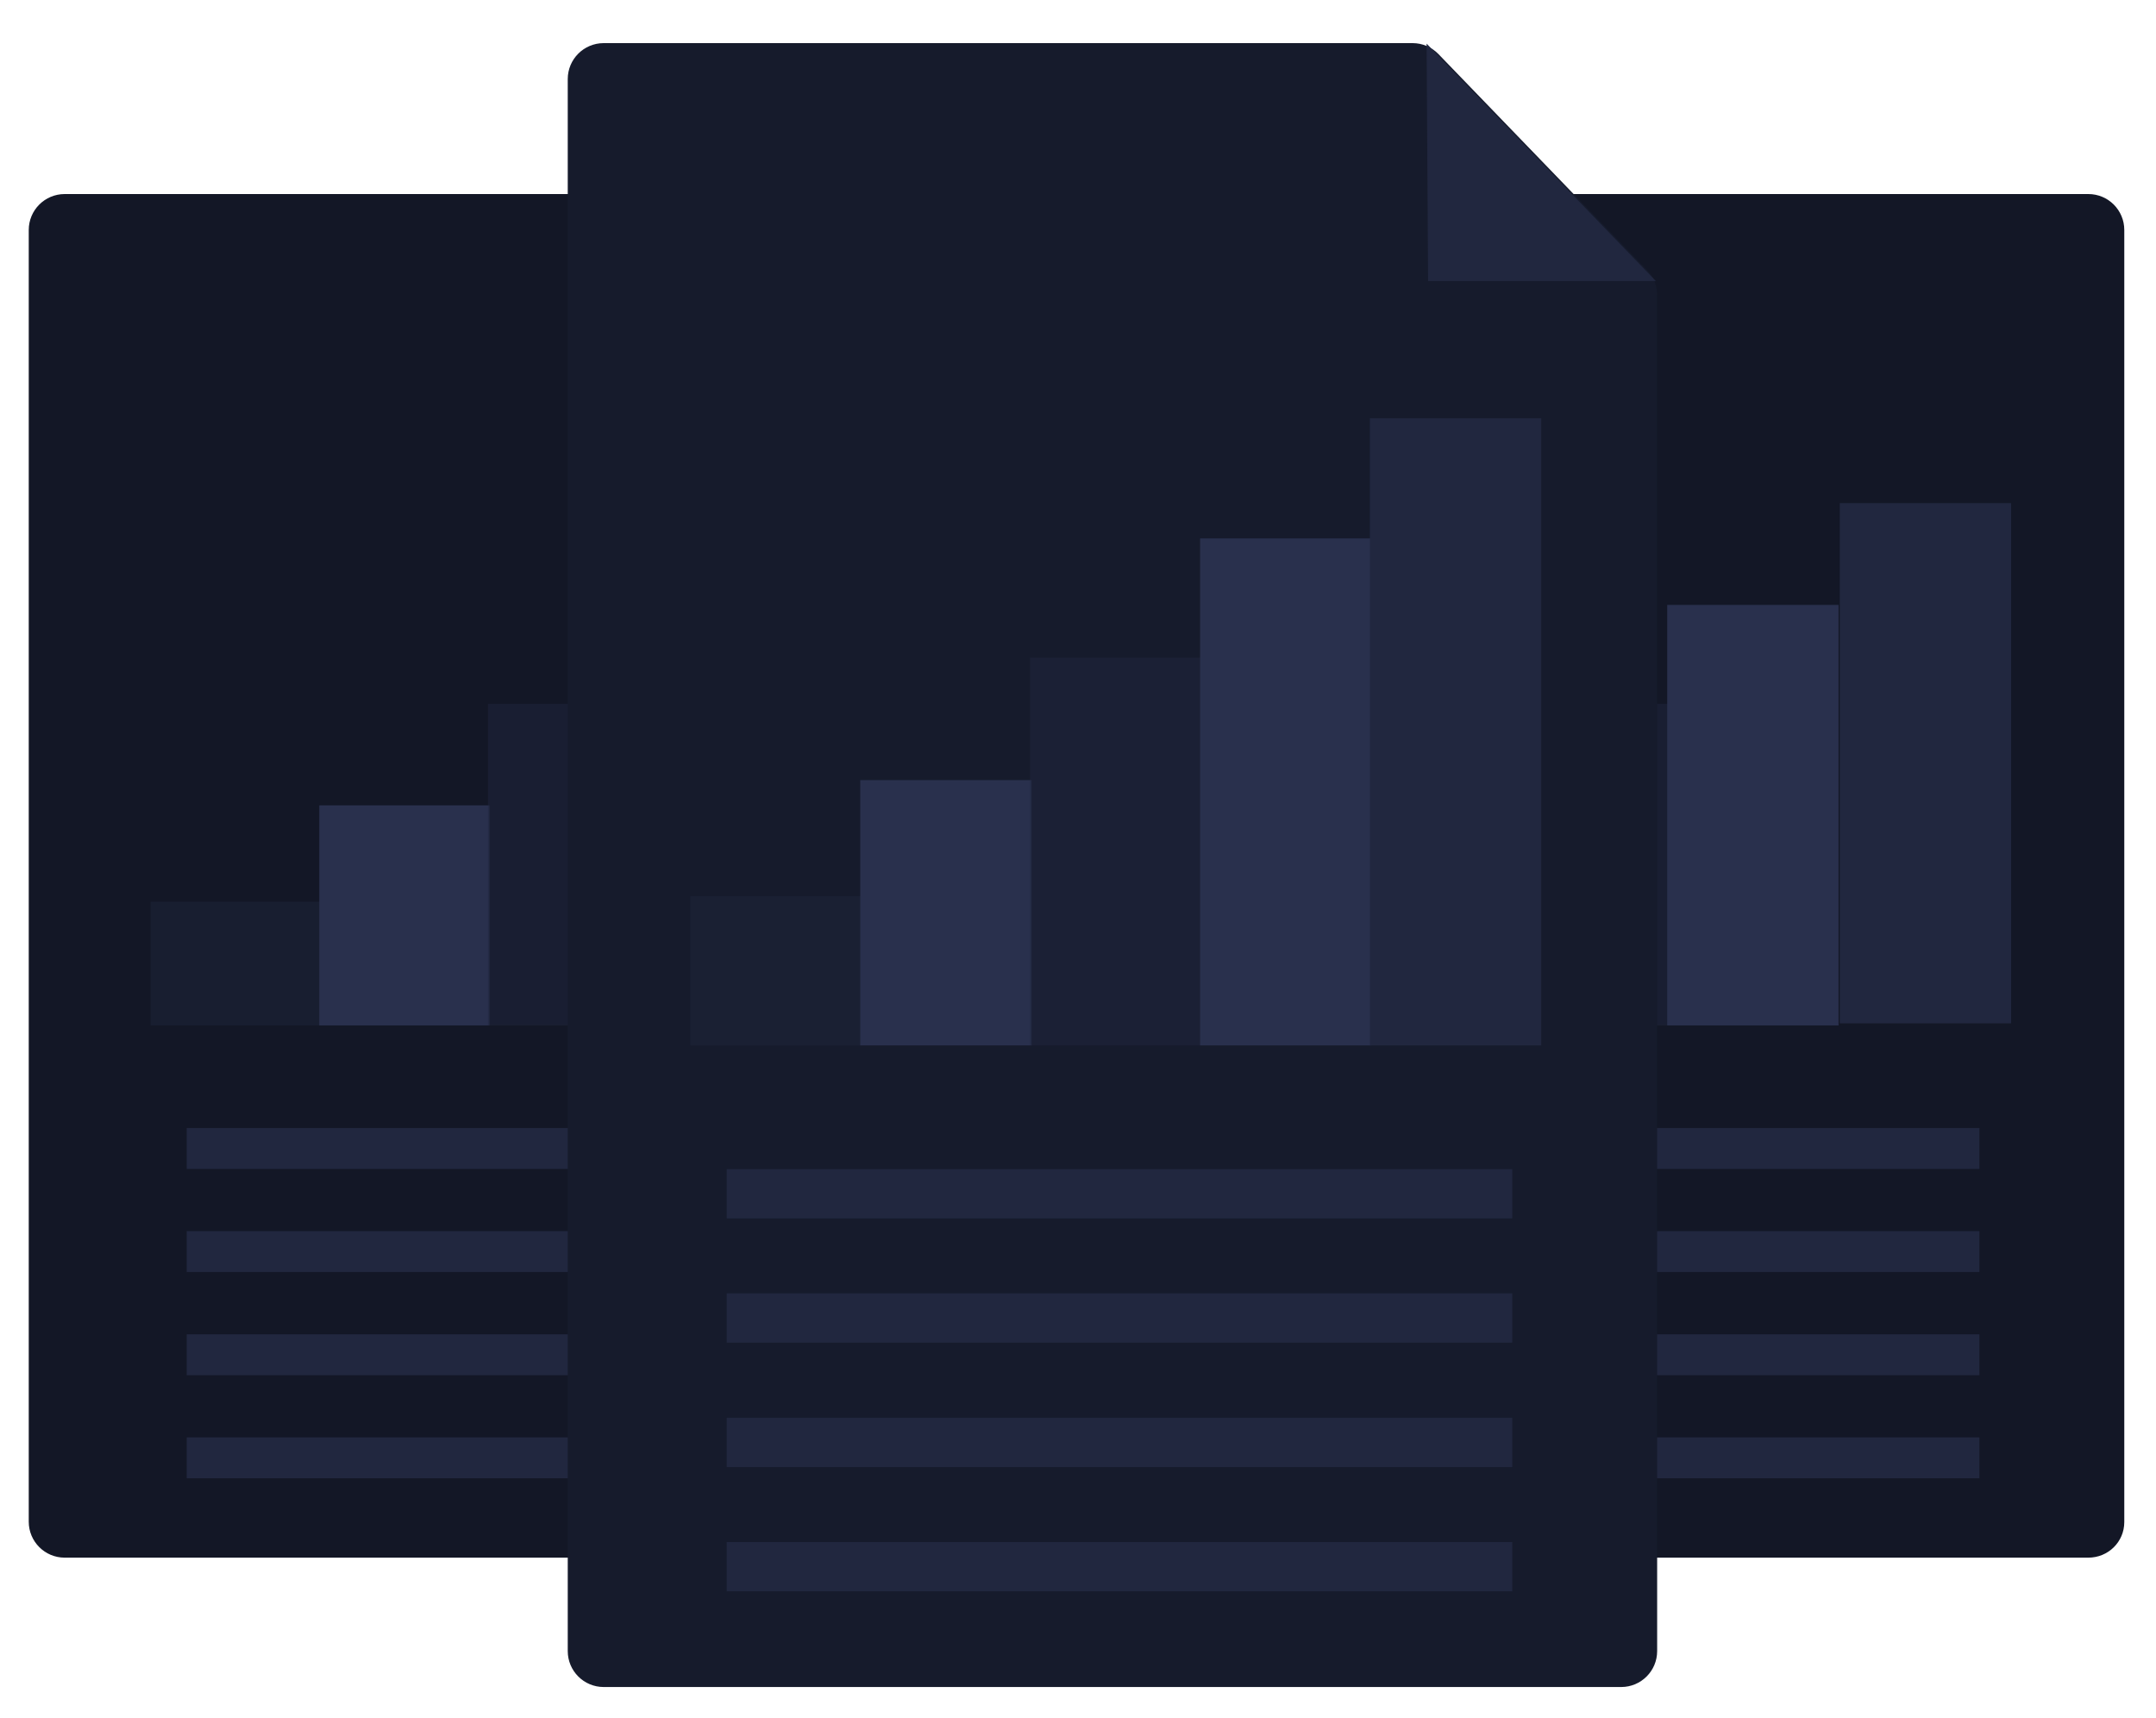 <svg width="300" height="239" viewBox="0 0 300 239" fill="none" xmlns="http://www.w3.org/2000/svg">
<g filter="url(#filter0_d_284_215)">
<path d="M295.587 205.775C295.587 208.537 293.349 210.729 290.587 210.729H149C146.239 210.729 144 208.491 144 205.729V26C144 23.239 146.236 21 148.997 21C166.229 21 224.271 21 263.682 21C272.202 21 283.989 21 290.59 21C293.352 21 295.587 23.238 295.587 26C295.587 31.775 295.587 41.38 295.587 48.403C295.587 103.346 295.587 184.988 295.587 205.775Z" fill="#131726"/>
<path opacity="0.41" d="M184.902 119.46H161.063V136.677H184.902V119.46Z" fill="#A5FDE5"/>
<path d="M208.536 106.057H184.697V136.677H208.536V106.057Z" fill="#F5B1FF"/>
<path opacity="0.5" d="M232.169 91.93H208.33V136.677H232.169V91.93Z" fill="#21273F"/>
<path d="M255.828 78.165H231.989V136.677H255.828V78.165Z" fill="#29304D"/>
<path d="M279.839 64H256V136.384H279.839V64Z" fill="#21273F"/>
<path d="M275.428 150.954H166.124V156.643H275.428V150.954Z" fill="#21273F"/>
<path d="M275.428 165.294H166.124V170.984H275.428V165.294Z" fill="#21273F"/>
<path d="M275.428 179.656H166.124V185.346H275.428V179.656Z" fill="#21273F"/>
<path d="M275.428 193.997H166.124V199.686H275.428V193.997Z" fill="#21273F"/>
<path d="M154.587 205.729C154.587 208.491 152.349 210.729 149.587 210.729H9C6.239 210.729 4 208.491 4 205.729V26C4 23.239 6.239 21 9 21H122.893H149.587C152.349 21 154.587 23.239 154.587 26V48.403V205.729Z" fill="#131726"/>
<path opacity="0.41" d="M44.632 119.46H20.951V136.677H44.632V119.46Z" fill="#21273F"/>
<path d="M68.11 106.057H44.428V136.677H68.11V106.057Z" fill="#29304D"/>
<path opacity="0.5" d="M91.587 91.93H67.906V136.677H91.587V91.93Z" fill="#21273F"/>
<path d="M115.09 78.165H91.409V136.677H115.09V78.165Z" fill="#F5B1FF"/>
<path d="M138.567 64.293H114.886V136.677H138.567V64.293Z" fill="#68E1FD"/>
<path d="M138.567 64.293H114.886V136.677H138.567V64.293Z" fill="url(#paint0_linear_284_215)"/>
<path d="M134.561 150.954H25.978V156.643H134.561V150.954Z" fill="#21273F"/>
<path d="M134.561 165.294H25.978V170.984H134.561V165.294Z" fill="#21273F"/>
<path d="M134.561 179.656H25.978V185.346H134.561V179.656Z" fill="#21273F"/>
<path d="M134.561 193.997H25.978V199.686H134.561V193.997Z" fill="#21273F"/>
<path d="M230.587 223.729C230.587 226.491 228.349 228.729 225.587 228.729H84C81.239 228.729 79 226.491 79 223.729V5C79 2.239 81.239 0 84 0H196.56C197.916 0 199.214 0.551 200.156 1.527L229.184 31.582C230.084 32.514 230.587 33.76 230.587 35.056V223.729Z" fill="#161B2C"/>
<path d="M198.509 0.07L230.414 33.106H198.714L198.509 0.07Z" fill="#21273F"/>
<path opacity="0.41" d="M119.902 118.699H96.064V139.455H119.902V118.699Z" fill="#21273F"/>
<path d="M143.536 102.542H119.697V139.456H143.536V102.542Z" fill="#29304D"/>
<path opacity="0.5" d="M167.169 85.51H143.33V139.455H167.169V85.51Z" fill="#21273F"/>
<path d="M190.828 68.915H166.989V139.455H190.828V68.915Z" fill="#29304D"/>
<path d="M214.461 52.192H190.622V139.455H214.461V52.192Z" fill="#21273F"/>
<path d="M210.428 156.667H101.124V163.525H210.428V156.667Z" fill="#21273F"/>
<path d="M210.428 173.955H101.124V180.814H210.428V173.955Z" fill="#21273F"/>
<path d="M210.428 191.269H101.124V198.128H210.428V191.269Z" fill="#21273F"/>
<path d="M210.428 208.557H101.124V215.416H210.428V208.557Z" fill="#21273F"/>
</g>
<defs>
<filter id="filter0_d_284_215" x="0" y="0" width="299.587" height="238.729" filterUnits="userSpaceOnUse" color-interpolation-filters="sRGB">
<feFlood flood-opacity="0" result="BackgroundImageFix"/>
<feColorMatrix in="SourceAlpha" type="matrix" values="0 0 0 0 0 0 0 0 0 0 0 0 0 0 0 0 0 0 127 0" result="hardAlpha"/>
<feOffset dy="6"/>
<feGaussianBlur stdDeviation="2"/>
<feComposite in2="hardAlpha" operator="out"/>
<feColorMatrix type="matrix" values="0 0 0 0 0 0 0 0 0 0 0 0 0 0 0 0 0 0 0.25 0"/>
<feBlend mode="normal" in2="BackgroundImageFix" result="effect1_dropShadow_284_215"/>
<feBlend mode="normal" in="SourceGraphic" in2="effect1_dropShadow_284_215" result="shape"/>
</filter>
<linearGradient id="paint0_linear_284_215" x1="1676.68" y1="3034.22" x2="4490.5" y2="3686.71" gradientUnits="userSpaceOnUse">
<stop offset="0.01" stop-color="#FAE2FF"/>
<stop offset="0.08" stop-opacity="0.69"/>
<stop offset="0.21" stop-opacity="0.32"/>
<stop offset="1" stop-opacity="0"/>
</linearGradient>
</defs>
</svg>
